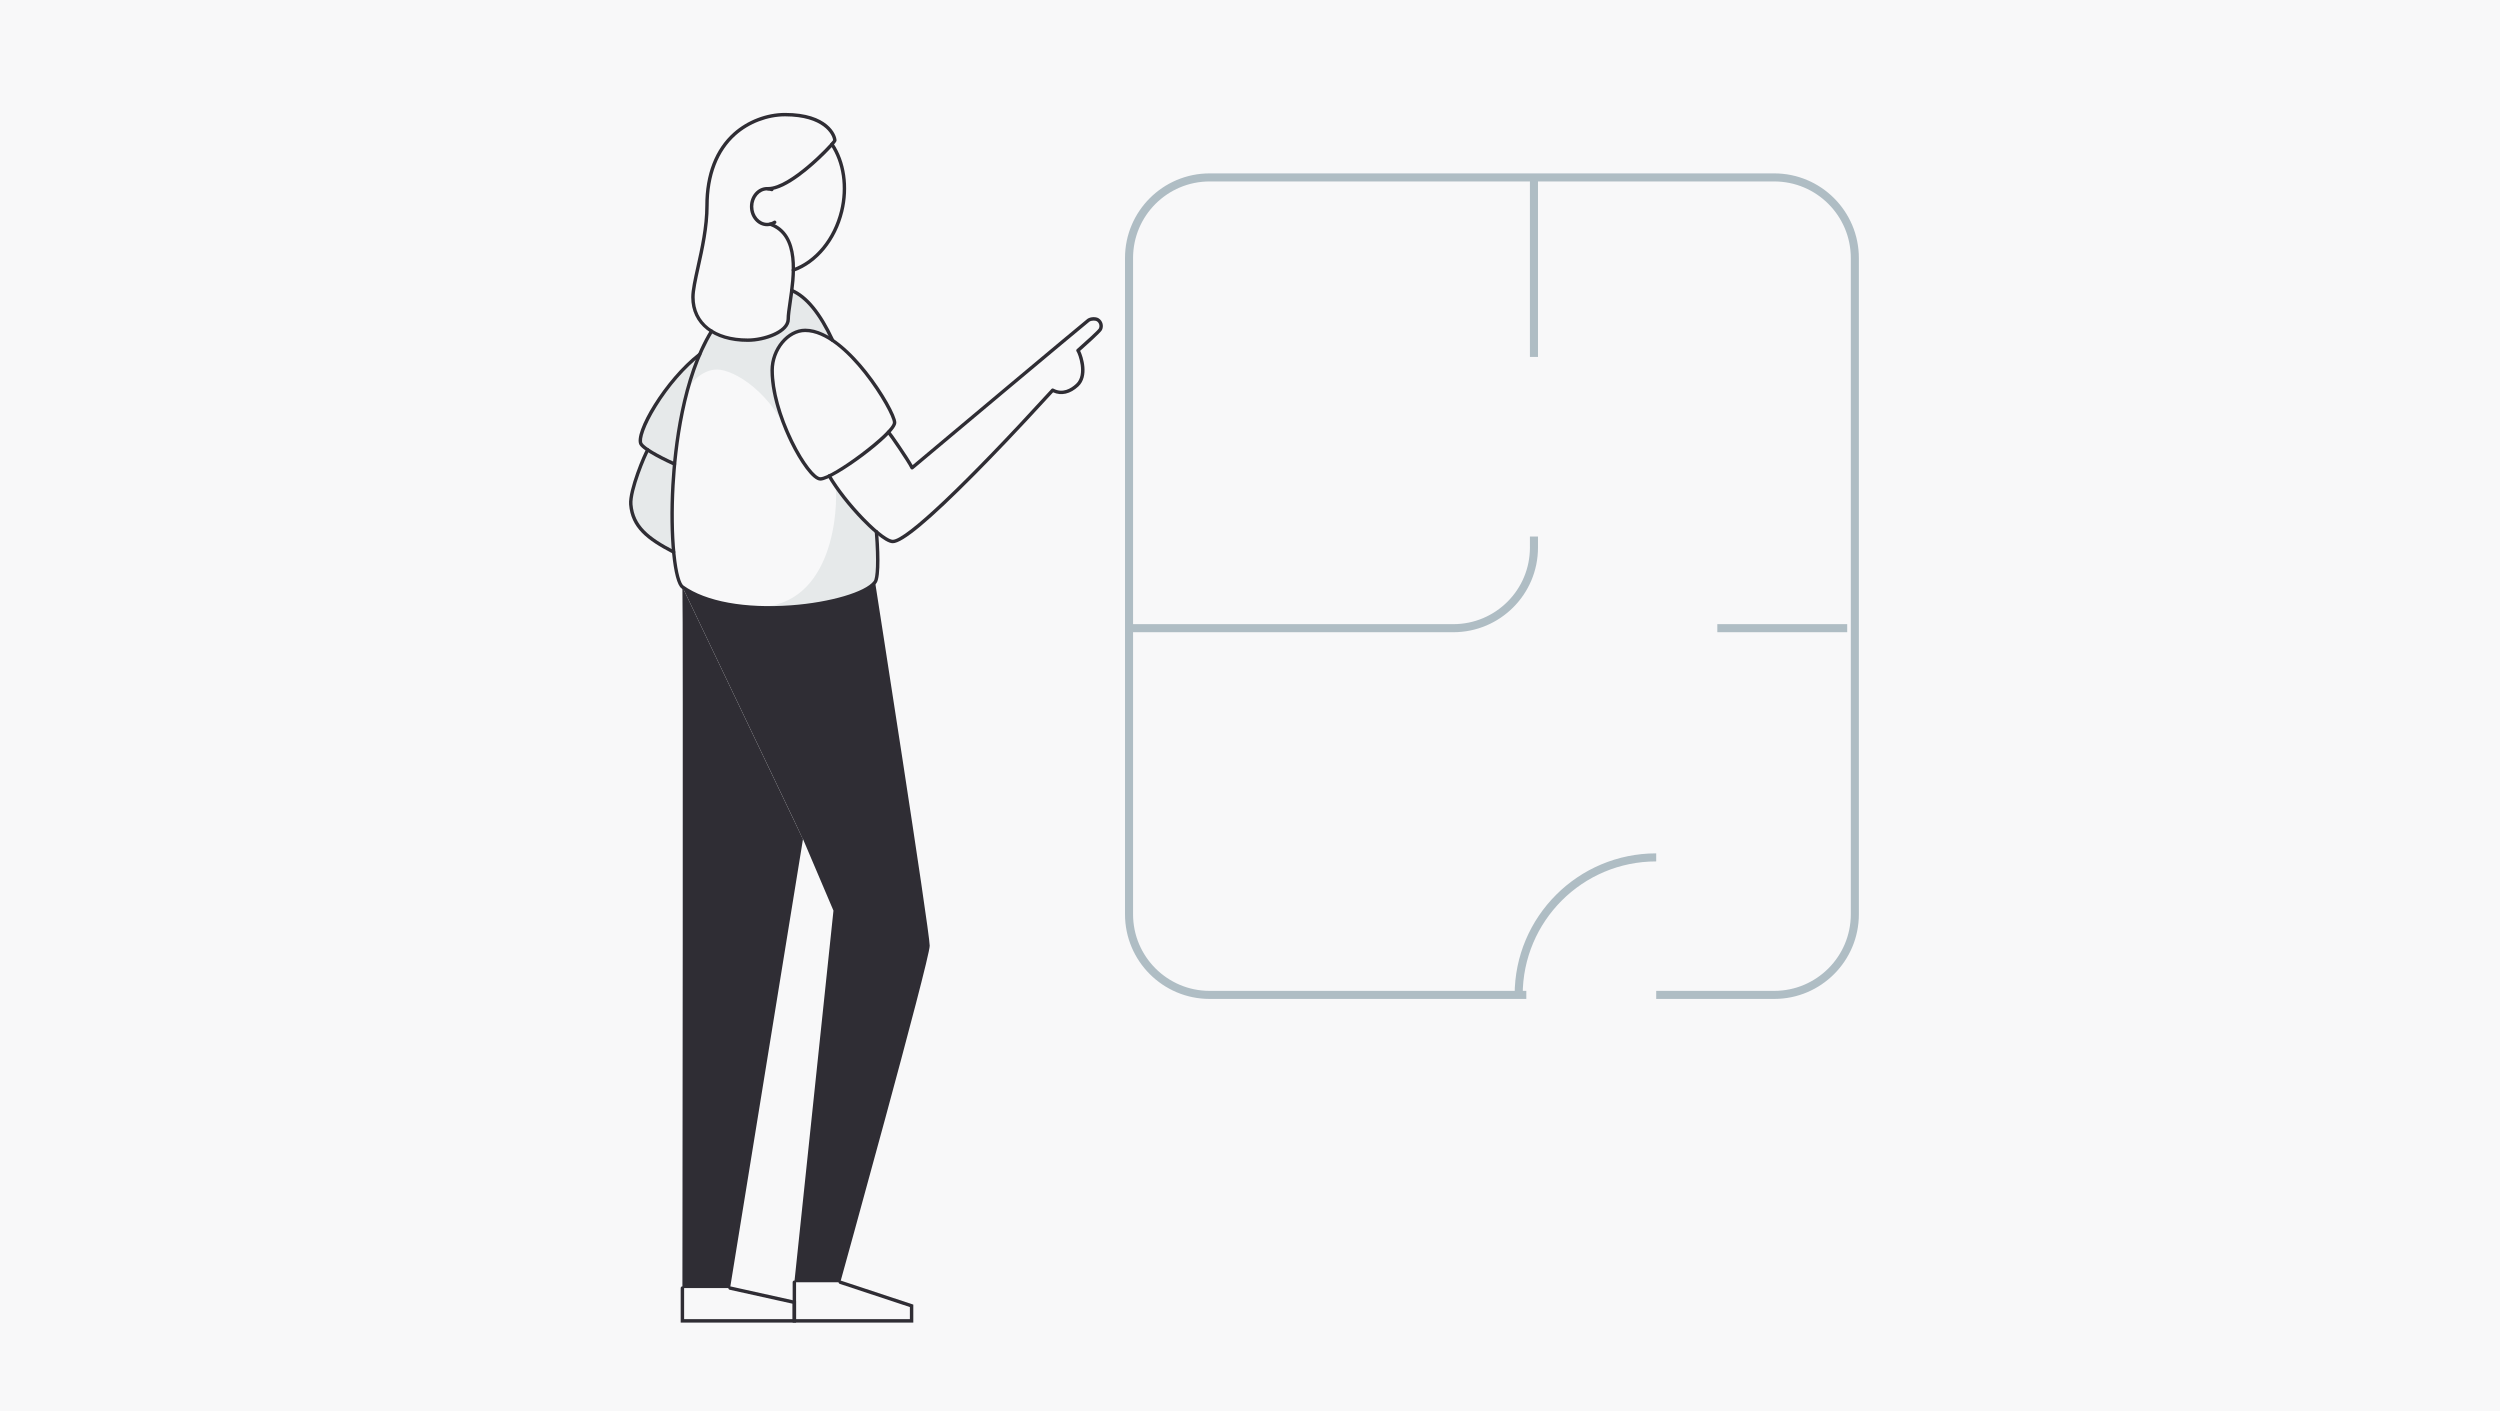 <svg width="310" height="175" viewBox="0 0 310 175" fill="none" xmlns="http://www.w3.org/2000/svg">
<rect width="310" height="175" fill="#F8F8F9"/>
<path d="M189.263 123.368H150C144.477 123.368 140 118.891 140 113.368V77.895M205.368 123.368H220C225.523 123.368 230 118.891 230 113.368V32C230 26.477 225.523 22 220 22H190.211M140 77.895V32C140 26.477 144.477 22 150 22H190.211M140 77.895H180.211C185.733 77.895 190.211 73.418 190.211 67.895V66.526M190.211 44.263V22M212.947 77.895H229.053" stroke="#AFBDC4"/>
<path d="M188.316 123.368C188.316 113.951 195.95 106.316 205.368 106.316" stroke="#AFBDC4"/>
<g clip-path="url(#clip0_705_7297)">
<rect width="58.755" height="150" transform="translate(78 14)" fill="#F8F8F9"/>
<path d="M86.456 44.189L84.699 45.816L81.779 49.459L79.824 53.022L79.369 54.68L79.893 55.589L80.294 55.882L79.831 56.82L78.857 59.386L78.308 61.378V63.191L78.747 64.651L79.73 66L80.867 66.972L83.522 68.45L83.329 64.467V61.325L83.576 57.449L84.043 54.173L84.501 51.321L85.925 45.931L86.456 44.189Z" fill="#E6E9EA"/>
<path d="M85.265 48.43C85.471 47.652 86.999 45.79 88.961 45.824C90.922 45.858 95.841 48.465 98.448 55.345C97.373 52.746 96.47 50.079 95.746 47.363V44.974L96.571 43.041L98.18 41.442L99.587 40.977L101.989 41.489L103.401 42.462L102.577 40.862L100.522 37.654L99.076 36.508L98.167 36.203L97.806 39.372L97.635 40.395L96.602 41.228L94.917 41.868L92.732 42.278L90.547 42.067L88.278 41.188L87.553 42.008L86.189 45.442L85.266 48.43H85.265Z" fill="#E6E9EA"/>
<path d="M103.565 60.185C103.869 60.888 104.146 73.626 95.461 75.145C98.095 76.817 106.349 74.868 106.349 74.868L108.17 72.537L108.852 71.625L108.68 65.944L105.645 62.864L103.563 60.185H103.565Z" fill="#E6E9EA"/>
<path d="M83.508 57.587L83.627 57.652C83.627 57.586 83.638 57.517 83.646 57.45L83.608 57.631L83.508 57.587Z" fill="#CFD8DB"/>
<path d="M90.051 42.012L92.951 42.294L95.251 41.923L95.763 41.572C94.79 41.959 93.757 42.164 92.712 42.179C90.891 42.179 89.364 41.785 88.221 41.068L88.412 41.3L90.052 42.012H90.051Z" fill="#CFD8DB"/>
<path d="M84.618 72.784C84.728 75.02 84.618 159.723 84.618 159.723H90.529L99.569 104.059" fill="#2F2D34"/>
<path d="M83.522 68.663C83.489 68.663 83.456 68.655 83.424 68.639C80.173 66.958 78.243 65.426 78.008 62.572C77.859 60.762 79.796 56.181 80.15 55.669C80.217 55.572 80.349 55.547 80.446 55.615C80.544 55.682 80.568 55.814 80.501 55.911C80.17 56.392 78.294 60.851 78.433 62.538C78.653 65.195 80.501 66.649 83.62 68.261C83.726 68.316 83.766 68.444 83.712 68.549C83.674 68.622 83.599 68.664 83.522 68.664V68.663Z" fill="#2F2D34"/>
<path d="M83.634 57.753C83.605 57.753 83.575 57.747 83.547 57.734C82.68 57.344 79.81 56.002 79.304 55.165C78.445 53.702 82.463 46.996 86.62 43.785C86.712 43.713 86.846 43.731 86.919 43.824C86.991 43.916 86.973 44.05 86.881 44.123C84.965 45.603 82.974 47.895 81.416 50.414C79.932 52.813 79.415 54.511 79.671 54.947C79.955 55.416 81.583 56.382 83.723 57.345C83.831 57.393 83.878 57.52 83.829 57.626C83.794 57.705 83.717 57.752 83.636 57.752L83.634 57.753Z" fill="#2F2D34"/>
<path d="M98.376 33.703C98.289 33.703 98.207 33.649 98.175 33.561C98.136 33.45 98.194 33.328 98.304 33.289C101.078 32.305 103.321 29.566 104.159 26.141C104.875 23.213 104.435 20.173 102.983 18.009C102.917 17.912 102.943 17.779 103.041 17.714C103.139 17.648 103.272 17.675 103.336 17.772C104.854 20.034 105.316 23.2 104.572 26.244C103.702 29.807 101.354 32.661 98.446 33.692C98.422 33.701 98.398 33.705 98.375 33.705L98.376 33.703Z" fill="#2F2D34"/>
<path d="M95.47 75.578C92.182 75.578 87.545 75.133 84.508 72.957C83.452 72.202 82.88 66.459 83.236 60.155C83.5 55.488 84.476 46.786 88.056 40.949C88.118 40.849 88.248 40.817 88.348 40.879C88.449 40.941 88.48 41.072 88.418 41.172C84.887 46.93 83.922 55.552 83.661 60.179C83.489 63.236 83.527 66.246 83.767 68.652C84.026 71.236 84.447 72.391 84.755 72.612C87.517 74.59 92.394 75.48 98.138 75.054C102.937 74.698 107.323 73.407 108.339 72.052C108.613 71.682 108.76 69.654 108.467 65.962C108.459 65.844 108.546 65.741 108.663 65.732C108.779 65.724 108.883 65.811 108.892 65.928C109.023 67.583 109.265 71.518 108.68 72.307C107.579 73.776 103.159 75.11 98.168 75.479C97.484 75.529 96.548 75.578 95.467 75.578H95.47Z" fill="#2F2D34"/>
<path d="M103.231 42.392C103.151 42.392 103.074 42.347 103.037 42.27C101.516 38.995 99.853 36.958 98.095 36.216C97.986 36.17 97.935 36.044 97.981 35.937C98.026 35.828 98.152 35.777 98.26 35.823C100.118 36.607 101.856 38.717 103.423 42.09C103.472 42.196 103.426 42.323 103.319 42.372C103.289 42.386 103.259 42.392 103.229 42.392H103.231Z" fill="#2F2D34"/>
<path d="M98.715 164H84.405V159.722C84.405 159.604 84.5 159.509 84.618 159.509C84.736 159.509 84.831 159.604 84.831 159.722V163.573H98.286V161.661L90.481 159.93C90.365 159.904 90.293 159.79 90.318 159.675C90.344 159.56 90.458 159.487 90.573 159.513L98.712 161.319V163.999L98.715 164Z" fill="#2F2D34"/>
<path d="M113.253 164H98.288V158.997C98.288 158.879 98.383 158.784 98.501 158.784C98.618 158.784 98.713 158.879 98.713 158.997V163.573H112.825V162.077L104.127 159.198C104.016 159.162 103.955 159.041 103.992 158.93C104.028 158.818 104.15 158.757 104.26 158.794L113.25 161.769V163.999L113.253 164Z" fill="#2F2D34"/>
<path d="M110.696 67.36C109.719 67.36 107.699 65.389 106.877 64.542C105.185 62.798 103.6 60.775 102.642 59.128C102.582 59.027 102.616 58.896 102.719 58.837C102.822 58.777 102.951 58.811 103.011 58.914C103.954 60.532 105.514 62.525 107.184 64.246C109.11 66.231 110.28 66.934 110.696 66.934C112.306 66.934 119.763 59.862 130.158 48.477C130.267 48.358 130.341 48.278 130.375 48.24C130.441 48.169 130.546 48.151 130.631 48.195C131.769 48.796 132.781 48.204 133.43 47.602C134.67 46.449 133.7 43.845 133.501 43.592C133.431 43.503 133.441 43.374 133.526 43.299C134.781 42.195 136.146 40.934 136.258 40.734C136.414 40.421 136.309 40.033 136.01 39.837C135.846 39.727 135.347 39.709 135.079 39.894C134.714 40.158 114.505 57.086 113.235 58.169C113.184 58.212 113.115 58.23 113.05 58.214C112.984 58.199 112.929 58.155 112.902 58.094C112.576 57.369 110.259 53.998 110.014 53.736C109.934 53.65 109.938 53.515 110.024 53.434C110.11 53.355 110.245 53.358 110.326 53.444C110.588 53.725 112.569 56.606 113.164 57.672C115.368 55.82 134.48 39.79 134.837 39.543C135.255 39.254 135.937 39.273 136.247 39.482C136.723 39.794 136.892 40.418 136.637 40.931C136.456 41.266 134.571 42.946 133.938 43.505C134.293 44.227 135.065 46.664 133.722 47.915C132.711 48.855 131.603 49.111 130.583 48.647C130.553 48.68 130.517 48.719 130.475 48.765C126.125 53.528 122.867 56.896 120.9 58.881C115.247 64.587 111.91 67.361 110.699 67.361L110.696 67.36Z" fill="#2F2D34"/>
<path d="M101.719 59.599C100.726 59.599 99.119 57.214 97.967 54.853C97.236 53.355 95.536 49.486 95.536 45.911C95.536 43.211 97.588 40.752 99.843 40.752C102.833 40.752 105.906 44.062 107.472 46.035C109.54 48.64 111.143 51.593 111.143 52.394C111.143 52.536 111.143 52.969 109.855 54.215C109.139 54.907 108.135 55.745 107.029 56.573C105.013 58.08 102.59 59.6 101.72 59.6L101.719 59.599ZM99.843 41.177C97.812 41.177 95.963 43.433 95.963 45.91C95.963 48.387 96.834 51.556 98.351 54.665C99.728 57.487 101.145 59.173 101.72 59.173C103.234 59.173 110.717 53.533 110.717 52.392C110.717 51.174 104.859 41.178 99.844 41.178L99.843 41.177Z" fill="#2F2D34"/>
<path d="M92.715 42.394C88.461 42.394 85.712 40.22 85.712 36.856C85.712 35.952 86.01 34.608 86.355 33.053C86.844 30.847 87.454 28.101 87.454 25.497C87.454 21.623 88.664 18.496 90.955 16.453C92.675 14.916 95.064 14 97.346 14C102.648 14 103.732 16.704 103.732 17.429C103.732 17.654 102.805 18.608 102.254 19.155C100.901 20.498 97.518 23.612 95.257 23.612C95.25 23.612 95.244 23.612 95.238 23.612C95.12 23.612 95.025 23.514 95.026 23.398C95.026 23.281 95.122 23.186 95.239 23.186C95.244 23.186 95.25 23.186 95.257 23.186C97.938 23.186 102.912 17.982 103.303 17.384C103.253 16.721 102.13 14.427 97.346 14.427C95.165 14.427 92.883 15.303 91.237 16.771C89.041 18.731 87.879 21.749 87.879 25.497C87.879 28.149 87.265 30.92 86.77 33.145C86.431 34.677 86.138 35.999 86.138 36.856C86.138 40.009 88.658 41.968 92.715 41.968C94.632 41.968 97.528 41.011 97.528 39.568C97.528 39.054 97.638 38.303 97.765 37.435C98.242 34.182 98.962 29.267 95.452 27.999C95.342 27.959 95.283 27.837 95.324 27.727C95.365 27.616 95.486 27.558 95.597 27.599C99.435 28.984 98.654 34.313 98.187 37.497C98.063 38.349 97.955 39.084 97.955 39.568C97.955 41.319 94.903 42.395 92.715 42.395V42.394Z" fill="#2F2D34"/>
<path d="M95.126 28.056C93.947 28.056 92.988 26.962 92.988 25.617C92.988 24.272 93.946 23.186 95.125 23.186H95.126C95.349 23.186 95.569 23.225 95.779 23.302C95.889 23.342 95.946 23.464 95.906 23.575C95.865 23.686 95.743 23.743 95.632 23.702C95.468 23.642 95.299 23.612 95.125 23.612H95.124C94.181 23.612 93.412 24.511 93.412 25.616C93.412 26.721 94.179 27.629 95.124 27.629C95.414 27.629 95.698 27.543 95.942 27.384C96.041 27.32 96.173 27.348 96.238 27.447C96.302 27.545 96.275 27.677 96.176 27.742C95.863 27.946 95.499 28.055 95.125 28.056H95.126Z" fill="#2F2D34"/>
<path d="M84.618 72.784C85.136 73.047 85.64 73.342 86.124 73.664L88.213 74.666L88.503 75.761L100.342 103.038L99.574 104.061" fill="#2F2D34"/>
<path d="M108.512 72.18C106.577 74.76 93.908 76.885 86.758 73.941L103.349 112.919L98.502 158.999H104.197C104.197 158.999 115.283 119.029 115.283 117.268C115.283 115.508 108.512 72.18 108.512 72.18V72.18Z" fill="#2F2D34"/>
</g>
<defs>
<clipPath id="clip0_705_7297">
<rect width="58.755" height="150" fill="white" transform="translate(78 14)"/>
</clipPath>
</defs>
</svg>
